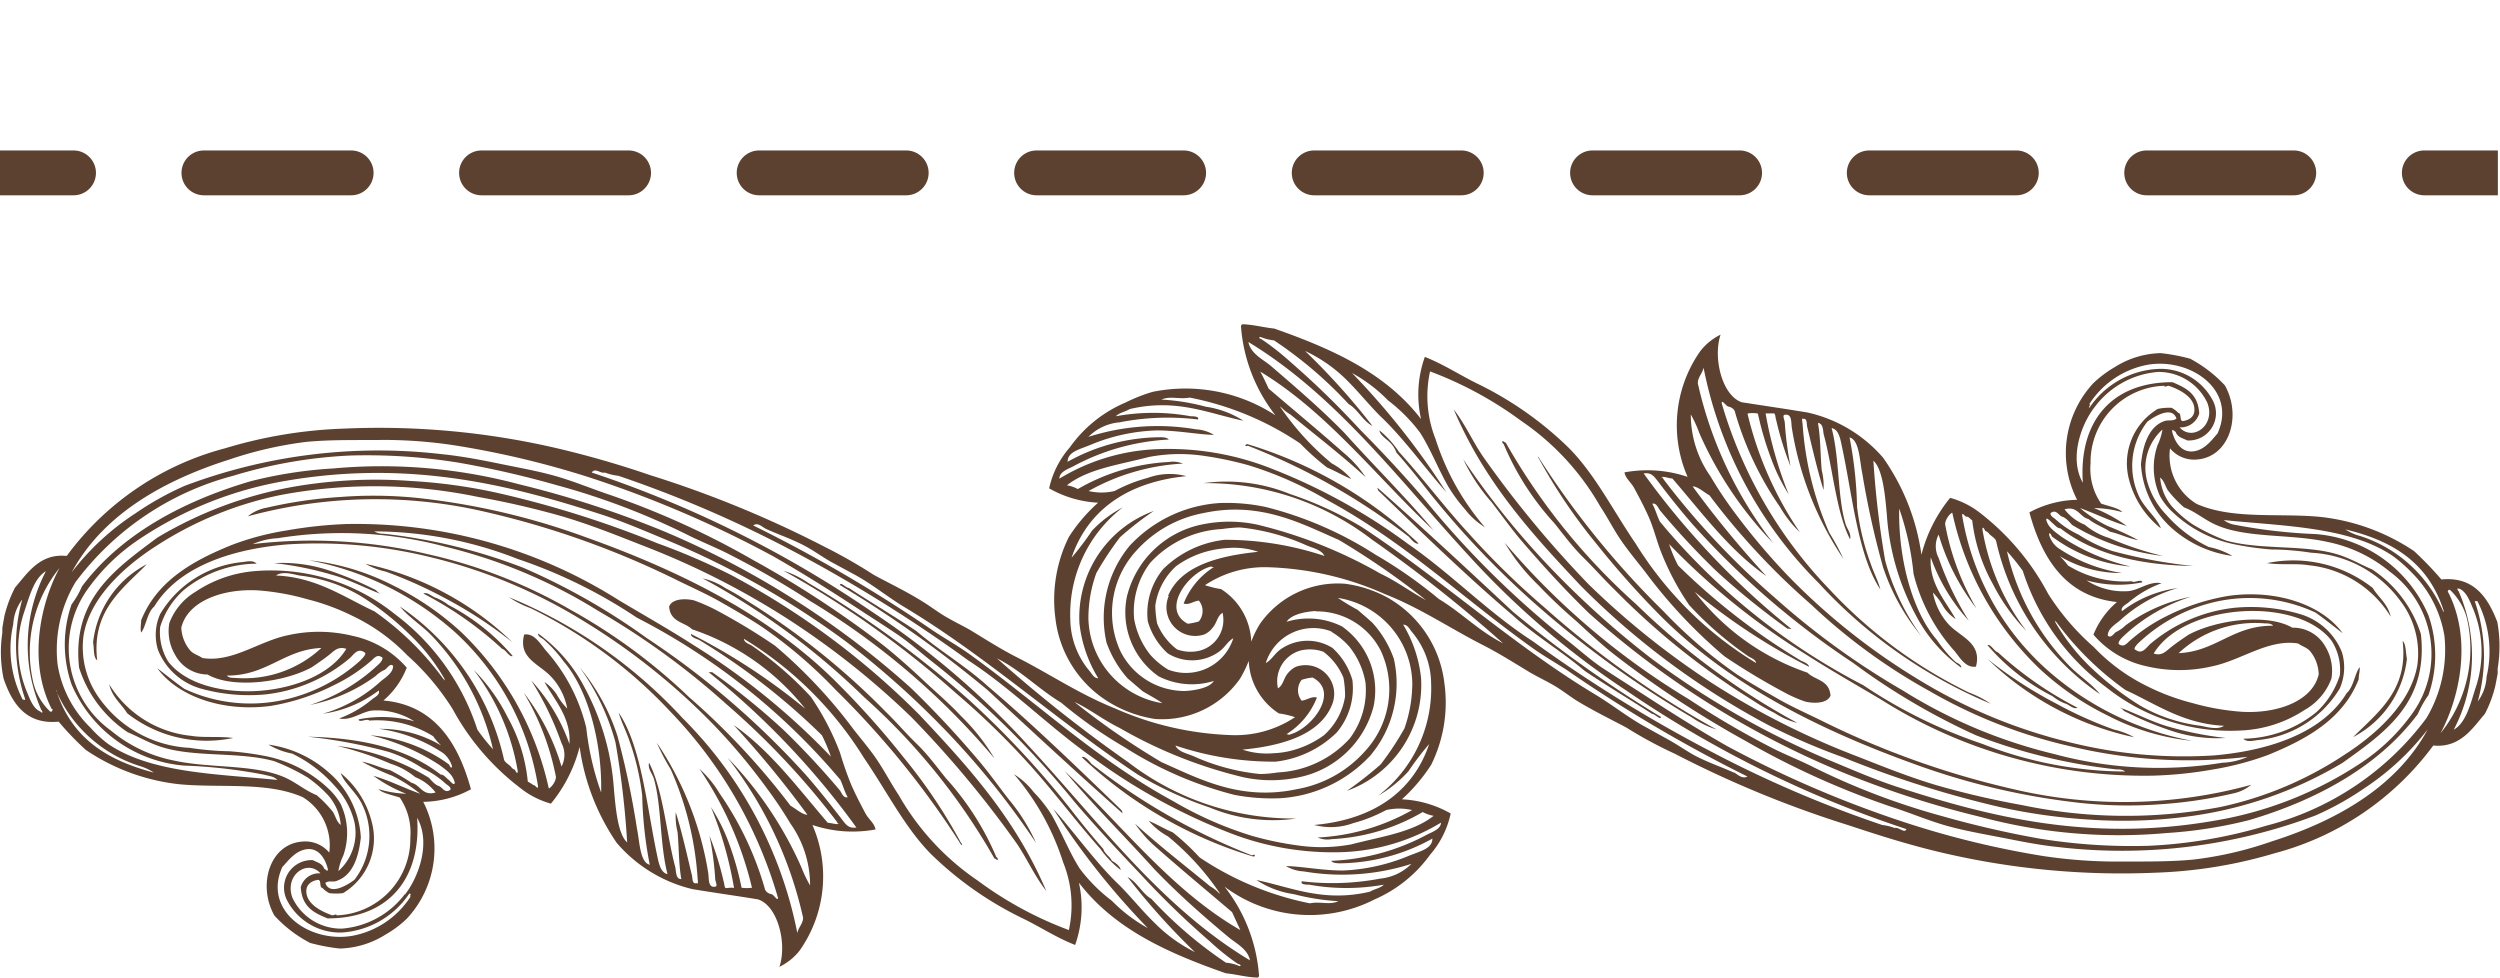 <?xml version="1.0" encoding="UTF-8"?> <svg xmlns="http://www.w3.org/2000/svg" id="Layer_1" data-name="Layer 1" viewBox="0 0 139.4 54.55"><defs><style>.cls-1,.cls-2{fill:#5c4130;}.cls-2{fill-rule:evenodd;}</style></defs><title>Border-Stitch2</title><path class="cls-1" d="M97,10.89h-8.2a1.25,1.25,0,0,1,0-2.5H97a1.25,1.25,0,0,1,0,2.5Z"></path><path class="cls-1" d="M81.48,10.89h-8.2a1.25,1.25,0,0,1,0-2.5h8.2a1.25,1.25,0,0,1,0,2.5Z"></path><path class="cls-1" d="M0,8.39H4.1a1.25,1.25,0,0,1,0,2.5H0Z"></path><path class="cls-1" d="M66,10.89H57.8a1.25,1.25,0,0,1,0-2.5H66a1.25,1.25,0,0,1,0,2.5Z"></path><path class="cls-1" d="M50.53,10.89h-8.2a1.25,1.25,0,0,1,0-2.5h8.2a1.25,1.25,0,0,1,0,2.5Z"></path><path class="cls-1" d="M35.05,10.89h-8.2a1.25,1.25,0,0,1,0-2.5h8.2a1.25,1.25,0,0,1,0,2.5Z"></path><path class="cls-1" d="M19.58,10.89H11.37a1.25,1.25,0,1,1,0-2.5h8.21a1.25,1.25,0,0,1,0,2.5Z"></path><path class="cls-1" d="M127.9,10.89h-8.2a1.25,1.25,0,0,1,0-2.5h8.2a1.25,1.25,0,0,1,0,2.5Z"></path><path class="cls-1" d="M112.43,10.89h-8.2a1.25,1.25,0,0,1,0-2.5h8.2a1.25,1.25,0,0,1,0,2.5Z"></path><path class="cls-1" d="M139.28,10.89h-4.1a1.25,1.25,0,0,1,0-2.5h4.1Z"></path><path class="cls-2" d="M69.43,24.85c.06,0,.07.06.14,0a35.75,35.75,0,0,1,9,5.09c.12.15.37.44.53.36a24,24,0,0,0-9.56-5.54S69.42,24.81,69.43,24.85Z"></path><path class="cls-2" d="M83.84,24.75a15.2,15.2,0,0,0,2.82,4.41c.54.67,1,1.31,1.61,1.91s1.15,1.22,1.75,1.8a41.33,41.33,0,0,0,7.71,6.18,10.3,10.3,0,0,0,1.21.7,4.07,4.07,0,0,0,1.28.56,40.43,40.43,0,0,1-9-6.63,35.59,35.59,0,0,1-7.26-9c-.07,0-.09-.07-.16-.08S83.78,24.75,83.84,24.75Z"></path><path class="cls-2" d="M89,30.3a49.65,49.65,0,0,0,3.66,4.11c3.8,3.78,8.76,6.28,14.13,8.21a39.48,39.48,0,0,0,8.61,2.08,24.73,24.73,0,0,0,5,.15,25.17,25.17,0,0,0,4.13-.61,2.35,2.35,0,0,0,1-.48,26.8,26.8,0,0,1-13.28.24,48.06,48.06,0,0,1-10.63-3.79c-.85-.42-1.67-.78-2.44-1.22s-1.56-.89-2.32-1.38a26.46,26.46,0,0,1-4.1-3.52,48.85,48.85,0,0,1-7-8.64s0-.06,0,0a.22.22,0,0,0,.06.14A30.39,30.39,0,0,0,89,30.3Z"></path><path class="cls-2" d="M76.81,27.2s0-.06,0,0a.25.25,0,0,0,.07.18c2.45,2.36,4.89,4.74,7.47,6.93,1.25,1.14,2.72,2,4,3.09,1.23.83,2.51,1.59,3.76,2.4.16,0,.47.37.51.18a68.38,68.38,0,0,1-8.25-5.86C81.84,31.76,79.35,29.44,76.81,27.2Z"></path><path class="cls-2" d="M133.31,34.39c-.18-.75-.69-1.07-1-1.6a7.16,7.16,0,0,0-5.9-1.39c.81.12,1.64,0,2.34.12A6.07,6.07,0,0,1,133.31,34.39Z"></path><path class="cls-2" d="M114.45,38.82a2.71,2.71,0,0,0,.68.4c.23.05.49.36.71.24a20.17,20.17,0,0,1-4.43-3.08c-.23-.07-.4-.48-.59-.41A11.83,11.83,0,0,0,114.45,38.82Z"></path><path class="cls-2" d="M134.21,36.74c-.07-.36-.05-.84-.24-1,.33,2.74-1.35,3.95-2.76,5.36A5.63,5.63,0,0,0,134.21,36.74Z"></path><path class="cls-2" d="M139.25,34.68c-.55-1.43-1.35-2.54-3.12-2.37a19,19,0,0,0-1.52-1.58,11.63,11.63,0,0,0-5.25-1.91c-2.34-.22-4.87.16-6.87-.72A3.14,3.14,0,0,1,121,25a1.75,1.75,0,0,0,1.53.62c1.79-.16,2.48-2.44,1.53-4.13A7.42,7.42,0,0,0,122.12,20a10.74,10.74,0,0,0-1.64-.31,5,5,0,0,0-2.56.78,6.35,6.35,0,0,0-1.19.89,5.72,5.72,0,0,0-.91,6.51,5.81,5.81,0,0,0-2.66.7c.75,2.79,2.18,4.71,4.88,5a4.67,4.67,0,0,0-1.31,1.82,5.42,5.42,0,0,0,3,1.77,8,8,0,0,0,3.59,0c1.67-.34,3.14-1.54,4.82-1.28.22.16.51.23.68.44a2.11,2.11,0,0,1,.47,1.29c-.35,1.49-2.31,2.19-4.27,2.08a13.6,13.6,0,0,1-2.78-.49,12.53,12.53,0,0,1-2.5-.93,10.46,10.46,0,0,1-3-2.2,13.64,13.64,0,0,1-2.53-2.95,13.93,13.93,0,0,0-3.75-4.48,4.76,4.76,0,0,0-1.72-.88,8.19,8.19,0,0,0-1.6,3.17A12.35,12.35,0,0,0,105,25.52,7.81,7.81,0,0,0,100.78,23c-1.21-.2-2.44-.38-3.66-.57-1.11-.38-1.61-2.5-1.18-3.77a3.23,3.23,0,0,0-1.14.93,7.19,7.19,0,0,0-.7,7,7,7,0,0,0-3.52-.25c.07.36.38.56.55.89.27.5.54,1,.8,1.59s.41,1.19.63,1.8a14.77,14.77,0,0,0,1.63,3.12,19.55,19.55,0,0,0,3.29,2.85c.15.1.41.17.44.38a20.21,20.21,0,0,1-6.71-6.65c-1.26-1.84-2.3-3.93-3.78-5.39a19.39,19.39,0,0,0-5.12-3.57c-.94-.47-1.85-1.06-2.86-1.46a6.19,6.19,0,0,0-.21,3.47c-2-2.6-5-3.93-8.19-5.05-.6-.06-1.14-.22-1.77-.24a.14.14,0,0,0-.08.16,9.15,9.15,0,0,0,1.92,4.92,9.17,9.17,0,0,0-6.85-1.31,9.22,9.22,0,0,0-1.52.6,7.29,7.29,0,0,0-3.1,2.5,5.14,5.14,0,0,0-1.15,2.28,6.12,6.12,0,0,0,2.73.8,9.27,9.27,0,0,0-1.63,1.91,7.9,7.9,0,0,0-.75,4.55,6.33,6.33,0,0,0,3.22,4.8,7,7,0,0,0,2.33.8,5.31,5.31,0,0,0,4.74-2.24,6.41,6.41,0,0,0,.49-1,3.66,3.66,0,0,0,1.68,2.93,4.94,4.94,0,0,1,.9.21,6,6,0,0,1-3.54,1,17.42,17.42,0,0,1-6.5-1.49c-2-.8-3.65-1.93-5.47-2.85-.91-.46-1.74-1-2.62-1.53-.46-.26-.92-.48-1.36-.74s-.84-.57-1.28-.84c-.88-.55-1.82-1-2.71-1.48A28.72,28.72,0,0,0,46,30.5a60.56,60.56,0,0,0-9.73-4A53.93,53.93,0,0,0,31.08,25a43.74,43.74,0,0,0-11.91-1.1A25.68,25.68,0,0,0,12.54,25a16,16,0,0,0-8.82,6c-1.52-.16-2.21,1-2.88,1.76a7.08,7.08,0,0,0-.59,1.57s-.09.49-.12.69c0,0,0,.08,0,.12l0,.15a7.26,7.26,0,0,0,.07,2.55C.7,39.3,1.5,40.41,3.27,40.24a16.25,16.25,0,0,0,1.52,1.58A11.52,11.52,0,0,0,10,43.73c2.34.22,4.88-.16,6.88.72a3.14,3.14,0,0,1,1.48,3.09,1.75,1.75,0,0,0-1.54-.61c-1.79.16-2.47,2.43-1.52,4.12a7.07,7.07,0,0,0,2,1.53,10.52,10.52,0,0,0,1.64.31,5,5,0,0,0,2.56-.78,5.93,5.93,0,0,0,1.18-.88,5.73,5.73,0,0,0,.92-6.52,5.69,5.69,0,0,0,2.66-.7c-.76-2.79-2.18-4.71-4.88-4.95a4.59,4.59,0,0,0,1.3-1.83,5.5,5.5,0,0,0-3-1.77,7.92,7.92,0,0,0-3.58-.05c-1.68.34-3.14,1.55-4.82,1.28-.22-.16-.51-.22-.69-.44A2.09,2.09,0,0,1,10.11,35c.35-1.48,2.31-2.19,4.27-2.08a13.62,13.62,0,0,1,2.78.5,12.44,12.44,0,0,1,2.49.92,10.5,10.5,0,0,1,3.06,2.2,13.88,13.88,0,0,1,2.53,3A13.81,13.81,0,0,0,29,43.93a4.76,4.76,0,0,0,1.72.88,8.15,8.15,0,0,0,1.6-3.16A12.48,12.48,0,0,0,34.39,47a8,8,0,0,0,4.23,2.58c1.21.2,2.44.37,3.65.57,1.12.37,1.62,2.49,1.19,3.76A3.19,3.19,0,0,0,44.59,53a7.17,7.17,0,0,0,.71-7,7,7,0,0,0,3.52.25c-.07-.36-.38-.56-.56-.89-.26-.49-.53-1-.79-1.59a19,19,0,0,1-.63-1.8,14.77,14.77,0,0,0-1.63-3.12A19.55,19.55,0,0,0,41.92,36c-.15-.1-.42-.16-.44-.38a20.28,20.28,0,0,1,6.7,6.65c1.27,1.85,2.31,3.94,3.78,5.4a19.44,19.44,0,0,0,5.13,3.57c.94.46,1.85,1.06,2.86,1.45a6.29,6.29,0,0,0,.21-3.47c2,2.61,5,3.93,8.19,5.05.6.06,1.14.22,1.77.24a.12.12,0,0,0,.08-.15,9.09,9.09,0,0,0-1.92-4.92,7.93,7.93,0,0,0,8.37.71,7.5,7.5,0,0,0,3.1-2.5,5.11,5.11,0,0,0,1.14-2.29,6.07,6.07,0,0,0-2.72-.79,9.59,9.59,0,0,0,1.63-1.92,7.82,7.82,0,0,0,.74-4.55,6.32,6.32,0,0,0-3.21-4.8A6.77,6.77,0,0,0,75,32.55a5.3,5.3,0,0,0-4.74,2.23,5.44,5.44,0,0,0-.49,1,3.63,3.63,0,0,0-1.68-2.93,5.92,5.92,0,0,1-.9-.22,6,6,0,0,1,3.54-1,17.28,17.28,0,0,1,6.5,1.5c2,.79,3.65,1.92,5.46,2.84.92.47,1.75,1,2.63,1.53.45.26.92.48,1.36.74s.84.58,1.27.85c.89.54,1.83,1,2.72,1.47a23.91,23.91,0,0,0,2.72,1.47,59.85,59.85,0,0,0,9.73,4c1.71.57,3.39,1.1,5.19,1.52a43.8,43.8,0,0,0,11.92,1.11,26.19,26.19,0,0,0,6.63-1.09,16.09,16.09,0,0,0,8.82-6c1.52.15,2.21-1,2.88-1.77a6.81,6.81,0,0,0,.58-1.56s.1-.5.13-.69c0,0,0-.08,0-.13l0-.15A7.52,7.52,0,0,0,139.25,34.68ZM73.43,38.9c-.27-.1-.56.14-.85.17a.93.93,0,0,1,0-1.16,2.74,2.74,0,0,1,.61-.13c1.52.79,0,2.8-1.22,3.16-.12.06-.13,0-.24,0A4.23,4.23,0,0,0,73.43,38.9Zm.83.43a1.6,1.6,0,0,0-2-2.15,1.34,1.34,0,0,0-.48.4c-.21.26-.23.63-.52.8a1.78,1.78,0,0,1,1.27-2.11,2.24,2.24,0,0,1,1.26.07,3.44,3.44,0,0,1,1.12,1.45A5.32,5.32,0,0,1,75,38.84,3.65,3.65,0,0,1,73.82,41a5.33,5.33,0,0,1-2,.9A4.94,4.94,0,0,1,71,42a4.31,4.31,0,0,1-1.72-.2C71.58,41.58,73.59,40.94,74.26,39.33ZM1.26,39a6.2,6.2,0,0,1-.52-4.19,2.47,2.47,0,0,1,.5-1.38A9.3,9.3,0,0,0,1.41,39C1.34,39.06,1.32,39,1.26,39Zm1,.68c-.42-.17-.59-.7-.78-1.15a6.36,6.36,0,0,1-.12-4.44c.29-.86.54-1.85,1.2-2.24a8.94,8.94,0,0,0-.26,7.73.26.26,0,0,1,.07.14C2.32,39.74,2.29,39.73,2.27,39.69Zm.63,0H2.8a3.35,3.35,0,0,1-.93-1.57,7.45,7.45,0,0,1,1.45-6.44c-1,1.84-1.82,5.14-.44,7.86C3,39.57,2.91,39.59,2.9,39.66Zm.23-1.19a7.57,7.57,0,0,0,4.63,4.21,3,3,0,0,1,.83.38C6.08,42.42,4,41.24,3.13,38.47ZM22.89,50a4.92,4.92,0,0,1-3.24,2.18c-2.41.42-5-1.42-3.91-3.83.34-.37.75-.93,1.38-1s1,.48,1.16,1.1c0,.23-.12,0-.2,0-.1-.31-.4-.36-.64-.49a1.54,1.54,0,0,0-1.39,2.32A3.33,3.33,0,0,0,19,52a4.9,4.9,0,0,0,3.82-2.17C23,49.84,22.81,49.93,22.89,50Zm-.31-.15a4.88,4.88,0,0,1-3.52,1.93,3,3,0,0,1-2.75-1.71c-.48-1.26.83-2.19,1.56-1.37a1.05,1.05,0,0,0-1.1.77c.07,1.14.78,1.44,1.49,1.74,3.52,0,5.23-2.33,5-5.61C24.05,47,23.33,48.93,22.58,49.88ZM17.92,36.13a6.31,6.31,0,0,1-4.81,1.67c-.15,0-.36,0-.46-.13C14.9,37.68,15.83,36.22,17.92,36.13Zm6.81,1.74a16.43,16.43,0,0,0-3.85-3.78c-1.72-.8-3.22-1.9-5.49-2,.34-.24.85-.1,1.3,0a8.76,8.76,0,0,1,3.4,1.13,15.88,15.88,0,0,1,2.7,2.11,11,11,0,0,1,2,2.53C24.85,38.06,24.8,37.88,24.73,37.87Zm21.42,8c-1.66-1.93-3.18-4-5.24-5.44a56.94,56.94,0,0,1,4.11,5c-.28,0-.65-.34-.94-.5a40.16,40.16,0,0,0-5.66-6.06A31.85,31.85,0,0,0,31.81,34a28.12,28.12,0,0,0-7.92-3.09,28,28,0,0,0-9.8-.57,4,4,0,0,1,1.4-.33,22.41,22.41,0,0,1,9.36.48,28.94,28.94,0,0,1,8.47,3.55,42.63,42.63,0,0,1,7.19,5.23,43.33,43.33,0,0,1,6.17,6.57s0,.1.11.09C46.66,46,46.35,45.88,46.15,45.88Zm.69-2.42c.16.31.25.71.43,1-.25.07-.34-.25-.44-.38a44.82,44.82,0,0,0-3.12-3.35,39.53,39.53,0,0,0-4-3.24c-.05,0-.09,0-.1,0s0,0-.1,0a44.11,44.11,0,0,1,8.24,8.66c-.46.08-.62-.22-.85-.51-.6-.78-1.25-1.6-1.91-2.36a46.59,46.59,0,0,0-8.94-7.7,36.46,36.46,0,0,0-6.87-3.91,31.05,31.05,0,0,0-7.8-1.9.93.93,0,0,1-.51-.13,22,22,0,0,1,8,1.54,27.92,27.92,0,0,1,6.64,3.27A36.83,36.83,0,0,1,46.84,43.46ZM69.11,53.87a2.24,2.24,0,0,0-.75-.19,23.46,23.46,0,0,1-4.16-3.56c-.52-.3-.79-.94-1.33-1.22a38.68,38.68,0,0,0,3.76,4.19,8.47,8.47,0,0,1-2.25-1.63c-.68-.66-1.27-1.4-1.93-2.07C61.1,48.11,60,46.52,58.73,45.1A42.38,42.38,0,0,0,64,51.75a8.69,8.69,0,0,1-2-1.52,9.2,9.2,0,0,1-1.79-1.79c-.58-.91-1-2-1.57-3a7.51,7.51,0,0,0-1-1.27,4.12,4.12,0,0,0-1.1-1,14.08,14.08,0,0,1,2.74,4.91,6.4,6.4,0,0,1,.32,3.78,20.48,20.48,0,0,1-5.07-2.75,14.35,14.35,0,0,1-4.42-4.78c-.42-.63-.76-1.29-1.18-1.92s-.9-1.18-1.35-1.76A28,28,0,0,0,43.21,36a35.72,35.72,0,0,0-3.31-2,10.78,10.78,0,0,0-1.19-.52c-.35-.09-1.2-.16-1.4.34.07.89.85.85,1.28,1.27a13.52,13.52,0,0,1,6.31,4.43,34.44,34.44,0,0,0-6.37-4.17c-.05.14.27.27.43.32A37.25,37.25,0,0,1,45.83,41a9.24,9.24,0,0,1,.5,1.19A39.17,39.17,0,0,0,38.72,36c-1.35-.87-2.8-1.69-4.21-2.53a27.39,27.39,0,0,0-15.2-4.25,24.16,24.16,0,0,0-3.34.36,15.18,15.18,0,0,0-3,.79c-2.36.94-4.25,2.1-5.1,4.22,0,.25-.06.43,0,.68.26-.3.33-1.11.73-1.45,1.21-2,3.87-3.16,7.37-3.46a26.37,26.37,0,0,1,8,.7,29.32,29.32,0,0,1,8.67,3.63,36.75,36.75,0,0,1,7.1,5.67,33.56,33.56,0,0,1,3,3.57,23.7,23.7,0,0,1,1.34,2,5.94,5.94,0,0,1,1.09,3.44,7.08,7.08,0,0,1-.48-1,20.89,20.89,0,0,0-4.12-6.12,22.36,22.36,0,0,1,4.21,8.92c0,.34-.27.54-.32.86a23.28,23.28,0,0,0-6.41-12,27.24,27.24,0,0,0-9.67-6.73,5.42,5.42,0,0,0,1.2.61,26.67,26.67,0,0,1,7.8,5.77,24.92,24.92,0,0,1,6,10.38c0,.23-.24-.18-.36-.2s-.34-.11-.38-.33a18,18,0,0,0-2.51-5.28A6.06,6.06,0,0,0,39,42.87a20,20,0,0,1,2.93,6.63,2.17,2.17,0,0,1-.58,0A17,17,0,0,0,40.64,47a10,10,0,0,0-1-2,20.9,20.9,0,0,1,1.29,4.52c-.12-.05-.33,0-.44,0s-.09-.25-.14-.37a17.36,17.36,0,0,0-.79-2.55A17,17,0,0,1,39.88,49c0,.14.16.43,0,.44-.42.08-.34-.48-.39-.77a18.1,18.1,0,0,0-2.87-7.26,12.56,12.56,0,0,0,.78,1.49,17.8,17.8,0,0,1,1.49,5.95c0,.14.08.52-.05.39-.23.07-.22-.19-.25-.4-.29-1.2-.56-2.43-.91-3.55a3.64,3.64,0,0,0,.1,1.1c.08.85.06,1.77.21,2.63-.33,0-.28-.46-.34-.68-.48-1.79-.68-4.33-1.46-5.81-.08.34.17.57.27.89.44,1.54.32,3.62.76,5.32-.39-.08-.49-.63-.57-1-.58-2.72-.88-6.12-2.15-8,.13.47.35.89.53,1.38a14,14,0,0,1,.78,3.24,22.62,22.62,0,0,0,.42,3.86c-.56-.14-.56-1.31-.71-2a48.11,48.11,0,0,0-1.09-5.18,11.53,11.53,0,0,0-2.11-3.83,12.94,12.94,0,0,1,2,4.19,49.35,49.35,0,0,1,.65,5.57c-.53-.46-.65-2-.74-3a13.89,13.89,0,0,0-1.63-5.63A8.58,8.58,0,0,0,30,35.32c0,.2.22.25.33.35a7.46,7.46,0,0,1,1.09,1.2c1.37,1.57,2.16,4.55,2.1,7.32a15.82,15.82,0,0,1-.83-3.61,10,10,0,0,0-2.28-4.34c-.31-.39-.64-.94-1.18-.86-.35,1.31.81,1.63,1.47,2.32a3.55,3.55,0,0,1,.93,1.81,3.54,3.54,0,0,1-.59-.79,2.48,2.48,0,0,0-.68-.69c.55,1,1.5,2,1.39,3.45a10.32,10.32,0,0,0-2.13-3.54,17.26,17.26,0,0,1,1.69,3.5,1.39,1.39,0,0,1,0,1.3,12.51,12.51,0,0,0-2.11-4.12A14.56,14.56,0,0,1,31,43.32c0,.25-.26.6-.4.64a17.14,17.14,0,0,0-4.9-8.73,16.19,16.19,0,0,0-3.79-2.59,13.43,13.43,0,0,0-4.69-1.4,17,17,0,0,1,8.14,4A14.81,14.81,0,0,1,30,43.84c0,.23-.15-.08-.25-.06a3.45,3.45,0,0,0-.32-.2A9.17,9.17,0,0,0,28.31,40a10.32,10.32,0,0,0-1.9-2.65A12.76,12.76,0,0,1,28.87,43c0,.22-.13,0-.16-.08a.37.37,0,0,1-.21-.16c-.13-.14-.3-.21-.39-.38a14,14,0,0,0-5.81-8.56c.48.58,1.14,1,1.66,1.51a13.43,13.43,0,0,1,3.53,6.45,11.87,11.87,0,0,1-.87-1.09A13.06,13.06,0,0,0,22,34.23a11,11,0,0,0-7.73-2.39A6.94,6.94,0,0,0,10.9,33a3.43,3.43,0,0,0-1.46,1.75,2.6,2.6,0,0,0,.34,1.79,2.06,2.06,0,0,0,1.79,1.07c1.38.8,4.22.46,5.81-.4.31-.21.62-.42.93-.66s.52-.53,1-.37c-1.68,2.79-8,3.22-9.93.71a3.12,3.12,0,0,1-.45-1.93,4.52,4.52,0,0,1,1.32-2.06,6.51,6.51,0,0,1,4.06-1.47c-.2-.21-.54-.12-.78-.09a6,6,0,0,0-4.6,2.9,2.86,2.86,0,0,0-.12,2,3.64,3.64,0,0,0,2.37,2.15,10,10,0,0,0,3.63.33,8.78,8.78,0,0,0,4.67-2c.22-.18.45-.62.83-.35.2.06-.14.37-.23.47A9.34,9.34,0,0,1,15.93,39a8.67,8.67,0,0,1-5.65-.59c-.51-.36-1-.76-1.51-1.15,1.15,1.58,3.67,2.46,6.34,2.1a12.24,12.24,0,0,0,3.52-1.16,9.31,9.31,0,0,0,2.05-1.34c.18-.15.36-.43.65-.18,0,.17-.17.32-.28.42a10,10,0,0,1-3.77,2.21,9.33,9.33,0,0,0,3.66-1.61,1.71,1.71,0,0,1,.53-.36c.14-.1.29-.38.45-.21,0,.4-.43.64-.7.87A8.16,8.16,0,0,1,18,39.8a6.74,6.74,0,0,0,3.12-1.3c.09.24-.22.37-.37.49a6.07,6.07,0,0,1-1.84,1.07c.67.14,1.23-.36,1.83-.44a3.88,3.88,0,0,1,2.36.6A6.77,6.77,0,0,0,20,40.11c0,.22.48-.07.59.07a5.94,5.94,0,0,1,3.56.87,3.82,3.82,0,0,0,.45.52,6.62,6.62,0,0,0-3.46-.93A8.59,8.59,0,0,1,24.72,42a1.5,1.5,0,0,1,.48.71c0,.22-.13,0-.16-.08A8.59,8.59,0,0,0,20.65,41a12.14,12.14,0,0,1,3.86,1.66c.33.25.76.52.85,1-.05.18-.25-.11-.36-.19s-.27-.3-.43-.28c-1.88-1.47-4.44-2.05-7.4-2.11a28.3,28.3,0,0,1,4.52.85,7.91,7.91,0,0,1,1.87.91,4.91,4.91,0,0,1,1.27.84c.11.1.32.19.29.35-.32.24-.44-.13-.65-.2s-.39-.28-.55-.46a12.67,12.67,0,0,0-5.13-1.78,17.82,17.82,0,0,1,3,1,4,4,0,0,1,1.36.74,2.71,2.71,0,0,1,1.14.86c-.74.21-.84-.42-1.34-.54a12,12,0,0,0-1.21-.71c-.54-.12-1-.37-1.56-.47a14.18,14.18,0,0,0,1.7.79,8.42,8.42,0,0,1,1.55,1c-.9-.32-1.71-.74-2.61-1a8.09,8.09,0,0,0,1.83,1A5.9,5.9,0,0,1,21.11,44c.17.22.79.34,1.18.47a3.47,3.47,0,0,1,.59,2.24,4.26,4.26,0,0,1-4.11,4.33c0-.1-.17,0-.24,0-.52-.18-1.46-.6-1.45-1.36,0-.3.21-.55.65-.62.21,0,.06.44.25.45a1.33,1.33,0,0,0,.38.29,3,3,0,0,0,.77,0,3.55,3.55,0,0,0,1.59-4A5.13,5.13,0,0,0,19,43.11c.18.53.79,1,1.14,1.64a4,4,0,0,1-.38,4.31c-.36.27-1.37.91-1.62.17.22-.16.45,0,.7-.14.88-.33,1.18-1.43,1.28-2.4a5.17,5.17,0,0,0-1.8-3.63,6.38,6.38,0,0,0-3.35-1.54,4,4,0,0,0,1.32.5,7.53,7.53,0,0,1,2.38,1.81,4.47,4.47,0,0,1,1.09,2,2.86,2.86,0,0,1-.89,2.74,3,3,0,0,1,.27-.86,3.8,3.8,0,0,0-.15-2.89,3.72,3.72,0,0,0-.7-.87,7.14,7.14,0,0,0-3.38-1.77,16.78,16.78,0,0,0-2.13-.29,16.33,16.33,0,0,1-2.2-.19,6.58,6.58,0,0,1-5-2.71,4.85,4.85,0,0,1-.92-3.56c.35-2.13,2.32-3.88,4.07-5a20.11,20.11,0,0,1,6.93-2.83,28.29,28.29,0,0,1,11,.11,47.19,47.19,0,0,1,4.75,1.1c1.47.44,2.89,1,4.38,1.59a44.55,44.55,0,0,1,8.1,4.09A45.14,45.14,0,0,1,50.83,40a58.79,58.79,0,0,1,5.84,7c.59.86,1,1.82,1.67,2.68-1.74-4.09-4.42-7-7.09-9.84a43.86,43.86,0,0,0-10.49-7.78,37.37,37.37,0,0,0-4.11-1.77,57.12,57.12,0,0,0-8.8-2.78,29.86,29.86,0,0,0-4.94-.69,26.62,26.62,0,0,0-5.49.16,22.42,22.42,0,0,0-8.65,3C6.4,31.75,4,33.41,4.41,37.23a6.8,6.8,0,0,0,2.71,3.6c.58.24,1.12.56,1.76.78,1.86.65,4.41.28,6.4.83a12,12,0,0,1,1.87.91,7.18,7.18,0,0,1,1.15,1A2.84,2.84,0,0,1,19,46c-.24-.19-.29-.49-.43-.72a6.78,6.78,0,0,0-.91-.94c-.62-.25-1.09-.66-1.67-.94-1.72-.82-4.24-.53-6.33-1a7.85,7.85,0,0,1-3.47-1.66A5.66,5.66,0,0,1,5,32.7a11,11,0,0,1,2.79-2.65A21,21,0,0,1,16,26.8c6.94-1.18,12.56.28,17.54,1.89,1.26.41,2.45.93,3.68,1.44a47.47,47.47,0,0,1,10,5.68,48.92,48.92,0,0,1,5.67,5.09A45.73,45.73,0,0,1,57.77,47a10.45,10.45,0,0,0-1.54-2.45c-.58-.75-1.11-1.5-1.7-2.19a54.72,54.72,0,0,0-3.74-4,49.25,49.25,0,0,0-13.71-8.71A56,56,0,0,0,28.93,27a29.67,29.67,0,0,0-10.34-.88,24.37,24.37,0,0,0-4.6.71C10,28,6.65,29.92,4.57,32.7a4.86,4.86,0,0,1-.58,1,6.79,6.79,0,0,0,0,4.46,7.5,7.5,0,0,0,6.28,4.53,28.44,28.44,0,0,1,4.47.51c.24.07.54.08.72.29-3.19-.33-7-.35-9.42-2a6.65,6.65,0,0,1-1-.92,6.28,6.28,0,0,1-1.83-3.53,7.35,7.35,0,0,1,1-4.58A16.06,16.06,0,0,1,13,26.53a26.45,26.45,0,0,1,6.53-1.13,32,32,0,0,1,6.05.4,53.32,53.32,0,0,1,5.45,1.25,39.74,39.74,0,0,1,7.4,2.82c.77.38,1.59.7,2.33,1.09a48.36,48.36,0,0,1,4.41,2.55,41.39,41.39,0,0,1,10.28,8.78,11.45,11.45,0,0,0-1.86-2.36c-.66-.71-1.41-1.34-2.11-2s-1.44-1.32-2.2-1.93A56.77,56.77,0,0,0,42,31.23a46.17,46.17,0,0,0-8.15-3.69c-.94-.32-1.9-.72-2.89-1s-2.07-.47-3.14-.69-2.13-.42-3.22-.53A30.58,30.58,0,0,0,10.3,27.09a16.6,16.6,0,0,0-2.74,1.53A14.21,14.21,0,0,0,4,31.91c1.62-3,4.75-5,8.74-6.27a21.57,21.57,0,0,1,4.33-1c1.48-.14,3-.09,4.39-.11a26.38,26.38,0,0,1,4.06.33,50.72,50.72,0,0,1,7.25,1.73A61.8,61.8,0,0,1,43.08,31c1.6.91,3.12,1.87,4.64,2.86.76.5,1.55,1,2.28,1.49s1.4,1.1,2.11,1.65a50.3,50.3,0,0,1,7.77,7.67c1.17,1.38,2.43,2.72,3.69,4.05a48,48,0,0,0,3.9,3.78A13.41,13.41,0,0,0,69,53.73S69.32,53.83,69.11,53.87Zm10.44-7.32A12.37,12.37,0,0,1,74.23,48c.08.13.31.13.45.14a10.87,10.87,0,0,0,5.19-1.38c0,.58-.7.7-1.41,1a10.71,10.71,0,0,1-3.58.78c-1.15,0-2.29-.23-3.18-.25a2.13,2.13,0,0,0,1,.3,12.69,12.69,0,0,0,6-.42,2.85,2.85,0,0,1-1.73.82,14.3,14.3,0,0,1-4.38.15c-.1.18.23.19.41.19a11.77,11.77,0,0,0,4.16,0c-.17.19-.53.24-.77.39-2.6.61-4.36-.24-6.33-.65a5.1,5.1,0,0,0,2.09.79,12.58,12.58,0,0,0,2.48.39c-.5.23-1,0-1.59.12a17,17,0,0,1-6.15-2.56,13.23,13.23,0,0,0-1.5-1.4c-.46-.19-.88-.45-1.34-.64a3.94,3.94,0,0,0,1.08.87,14.87,14.87,0,0,1,2.84,3.1c.07.1.07.1,0,.06a1.92,1.92,0,0,0-.48-.37c-1.41-1.16-2.85-2.27-4.2-3.5a6.82,6.82,0,0,0,1.25,1.38c1.34,1.18,2.76,2.36,4.16,3.55.15.33.3.65.46,1,0,0,0,0,0,0C65.29,49.63,62.56,46,59.37,43c1.6,1.91,3.34,3.63,5,5.47C65.68,49.83,67,51,68.45,52.21c.43.38,1.11.67,1.25,1.34-5-3-8.43-7.74-12.38-12a46.57,46.57,0,0,0-8.7-7.44A62.62,62.62,0,0,0,33,26.35c.17-.29.49.07.73,0a2.94,2.94,0,0,0,.75.18,66.21,66.21,0,0,1,9.61,4.13A80.74,80.74,0,0,1,54,36.83c2.39,1.55,4.49,3.69,6.87,5.37a33.12,33.12,0,0,0,7.69,4.24A15.85,15.85,0,0,0,75,47.51a11.46,11.46,0,0,0,5.35-1.64C80.34,46.24,79.85,46.39,79.55,46.55Zm-.8-8.46a7.63,7.63,0,0,1-.44,2.53,17.1,17.1,0,0,1-1.32,2A21.08,21.08,0,0,1,75.1,44.1a6.28,6.28,0,0,0,4.14-6.27,7.19,7.19,0,0,0-1-3c.26,0,.36.26.49.41a4.5,4.5,0,0,1,1.07,2.86,7.53,7.53,0,0,1-2.94,6.26A6.89,6.89,0,0,0,78.54,43a15.6,15.6,0,0,1,1.15-1.51C78.85,44,76.75,45.69,73.28,46a3.62,3.62,0,0,0,2.17-.1,8.49,8.49,0,0,0,1.84-.73,3.21,3.21,0,0,1,1.45,0,11.9,11.9,0,0,1-5.27,1.53,1.34,1.34,0,0,0,.79.09,11.1,11.1,0,0,0,5.07-1.51,2,2,0,0,0,.61.21c-1.17.92-2.85,1.14-4.58,1.59a9.13,9.13,0,0,1-3,.06,18,18,0,0,1-2.54-.53,20.42,20.42,0,0,1-4.37-1.92c-4.31-2.34-7.51-5.42-11.37-8.2-.64-.46-1.33-.85-2-1.29A81,81,0,0,0,42,29.3c.26-.2.51.1.71.19.72.33,1.54.6,2.26,1,.47.26.91.58,1.37.84l1.42.77c.93.52,1.78,1.22,2.7,1.77,4.56,2.74,8.6,6.42,13,9.33a20.83,20.83,0,0,0,4,1.83,9.18,9.18,0,0,0,4.83.61,15.12,15.12,0,0,1-9.38-3.14,79.85,79.85,0,0,1-7.32-5.79c1.32.66,2.33,1.72,3.58,2.47a25.12,25.12,0,0,0,3.53,2.48,21.1,21.1,0,0,0,6.12,2.66,11.05,11.05,0,0,0,2.54.19,7.48,7.48,0,0,0,5.05-2.38,6.24,6.24,0,0,0,1.31-5.4,5.93,5.93,0,0,0-1.19-2c-.27-.25-.55-.48-.82-.72a12.58,12.58,0,0,1-1.11-.67A4.9,4.9,0,0,1,78.75,38.09Zm-5.39-4A4,4,0,0,1,77,36.3a5.09,5.09,0,0,1-.89,5.59A6.61,6.61,0,0,1,72.33,44c-3.15.68-5.45-.57-7.56-1.5a42,42,0,0,1-4.86-3.36c.84.39,1.6,1,2.52,1.45a25.71,25.71,0,0,0,6.9,2.75,7.37,7.37,0,0,0,3.1,0,5.42,5.42,0,0,0,4.16-3.95,4.36,4.36,0,0,0-1.76-4.46,4.18,4.18,0,0,0-3.09-.26C72,34.27,72.74,34.11,73.36,34.07Zm.88,1.14a4.13,4.13,0,0,1,1,.83,4.41,4.41,0,0,1,.9,2,4.47,4.47,0,0,1-.88,3.12,5.79,5.79,0,0,1-4,1.89,7.14,7.14,0,0,1-1,.09,11.88,11.88,0,0,1-3.72-1c-.39-.16-.85-.25-1-.59a17.15,17.15,0,0,0,5.59.9,5.81,5.81,0,0,0,3.41-1.63,3.83,3.83,0,0,0,.87-2.92,3.87,3.87,0,0,0-1.11-1.79,2.61,2.61,0,0,0-2.94.11c-.3.23-.47.57-.78.73A2.78,2.78,0,0,1,74.24,35.21Zm62-1.12a7.56,7.56,0,0,0-4.63-4.22,2.7,2.7,0,0,1-.83-.37C133.32,30.13,135.4,31.31,136.27,34.09ZM116.51,22.52a4.93,4.93,0,0,1,3.24-2.18c2.4-.41,5,1.42,3.9,3.83-.33.38-.74.94-1.37,1s-1-.48-1.16-1.1c0-.22.11,0,.19,0,.1.32.41.36.65.49a1.52,1.52,0,0,0,1.38-2.31,3.27,3.27,0,0,0-3-1.68,4.91,4.91,0,0,0-3.83,2.16C116.41,22.72,116.59,22.62,116.51,22.52Zm.31.15a4.89,4.89,0,0,1,3.51-1.93,3,3,0,0,1,2.75,1.72c.49,1.25-.82,2.18-1.55,1.37a1.08,1.08,0,0,0,1.1-.78c-.07-1.13-.78-1.43-1.49-1.74-3.53,0-5.23,2.33-5,5.61C115.35,25.54,116.06,23.62,116.82,22.67Zm4.66,13.75a6.26,6.26,0,0,1,4.81-1.66c.15,0,.36,0,.46.13C124.5,34.87,123.57,36.33,121.48,36.42Zm-6.82-1.74a17.07,17.07,0,0,0,3.85,3.79c1.73.8,3.23,1.89,5.5,2-.34.23-.86.09-1.3,0a8.94,8.94,0,0,1-3.4-1.14,16.83,16.83,0,0,1-2.71-2.1,11.51,11.51,0,0,1-2-2.54C114.55,34.49,114.6,34.68,114.66,34.68Zm-21.41-8c1.66,1.92,3.18,4,5.24,5.44a56.78,56.78,0,0,1-4.11-5c.28,0,.65.34.94.5A39.73,39.73,0,0,0,101,33.72a32.38,32.38,0,0,0,6.6,4.82,28.24,28.24,0,0,0,7.92,3.09,28.06,28.06,0,0,0,9.81.57,3.78,3.78,0,0,1-1.41.33,22.26,22.26,0,0,1-9.36-.48,28.46,28.46,0,0,1-8.46-3.55,43.12,43.12,0,0,1-7.2-5.23,43.3,43.3,0,0,1-6.16-6.57s0-.09-.11-.08C92.73,26.53,93.05,26.68,93.25,26.68Zm-.69,2.41c-.16-.31-.26-.71-.43-1,.24-.07.34.26.44.38a42.94,42.94,0,0,0,3.12,3.36,42.5,42.5,0,0,0,4,3.24.07.07,0,0,1,.1,0s0,0,.1,0a44.45,44.45,0,0,1-8.24-8.67c.46-.08.62.22.85.51.59.78,1.25,1.61,1.91,2.36a46.53,46.53,0,0,0,8.93,7.7A37.39,37.39,0,0,0,110.18,41a31.13,31.13,0,0,0,7.81,1.9c.15,0,.38,0,.5.12a22,22,0,0,1-7.95-1.54,27.73,27.73,0,0,1-6.64-3.27A36.6,36.6,0,0,1,92.56,29.09ZM66,33.65c.28.11.57-.14.85-.16a.92.92,0,0,1,0,1.16,3.37,3.37,0,0,1-.62.13c-1.51-.79,0-2.81,1.22-3.17.13-.06.13.05.25,0A4.23,4.23,0,0,0,66,33.65Zm-.83-.42a1.6,1.6,0,0,0,2,2.14,1.23,1.23,0,0,0,.47-.4c.22-.26.24-.63.53-.8a1.77,1.77,0,0,1-1.27,2.11,2.19,2.19,0,0,1-1.27-.07,3.42,3.42,0,0,1-1.11-1.45,6.22,6.22,0,0,1-.1-1,3.66,3.66,0,0,1,1.16-2.19,5.24,5.24,0,0,1,2-.89,6.14,6.14,0,0,1,.86-.12,4.14,4.14,0,0,1,1.72.21C67.82,31,65.8,31.61,65.13,33.23Zm3.11-3.13a5.8,5.8,0,0,0-3.41,1.62A3.86,3.86,0,0,0,64,34.64a3.87,3.87,0,0,0,1.11,1.79A2.58,2.58,0,0,0,68,36.32c.3-.22.47-.57.77-.73a2.77,2.77,0,0,1-3.63,1.75,4.36,4.36,0,0,1-1-.83,4.42,4.42,0,0,1-.9-2,4.49,4.49,0,0,1,.89-3.12,5.83,5.83,0,0,1,4-1.89,8.84,8.84,0,0,1,1-.09,11.88,11.88,0,0,1,3.72,1c.38.16.84.25,1,.59A17.49,17.49,0,0,0,68.24,30.1ZM77,32a26.12,26.12,0,0,0-6.91-2.75,7.49,7.49,0,0,0-3.09,0,5.42,5.42,0,0,0-4.16,4,4.36,4.36,0,0,0,1.76,4.46,4.1,4.1,0,0,0,3.08.26c-.21.37-1,.53-1.61.56a4,4,0,0,1-3.6-2.23,5.11,5.11,0,0,1,.89-5.59,6.67,6.67,0,0,1,3.74-2.1c3.15-.68,5.45.58,7.56,1.5a44.17,44.17,0,0,1,4.86,3.36C78.65,33,77.89,32.42,77,32Zm19.7,11.09c-.72-.33-1.54-.6-2.27-1-.46-.26-.9-.57-1.37-.83l-1.41-.78c-.93-.52-1.79-1.21-2.71-1.76-4.55-2.74-8.59-6.43-13-9.33a20.27,20.27,0,0,0-4-1.84,9.4,9.4,0,0,0-4.83-.61,15.18,15.18,0,0,1,9.38,3.14,79.85,79.85,0,0,1,7.32,5.79c-1.32-.66-2.33-1.72-3.58-2.47a25.39,25.39,0,0,0-3.53-2.47,20.57,20.57,0,0,0-6.12-2.66A10.52,10.52,0,0,0,68,28.05,7.5,7.5,0,0,0,63,30.42a6.28,6.28,0,0,0-1.3,5.41,6.08,6.08,0,0,0,1.18,2l.83.71c.37.23.76.42,1.1.67a4.9,4.9,0,0,1-4.12-4.72,7.38,7.38,0,0,1,.44-2.53,17.84,17.84,0,0,1,1.32-2,17.31,17.31,0,0,1,1.89-1.47,6.31,6.31,0,0,0-4.15,6.27,7.38,7.38,0,0,0,1.05,3.06c-.26,0-.36-.27-.5-.42a4.55,4.55,0,0,1-1.06-2.86,7.51,7.51,0,0,1,2.93-6.25,6.57,6.57,0,0,0-1.71,1.29,17.17,17.17,0,0,1-1.15,1.52c.84-2.5,2.93-4.2,6.4-4.55a3.58,3.58,0,0,0-2.16.1,8.28,8.28,0,0,0-1.84.73,3.21,3.21,0,0,1-1.45,0,12,12,0,0,1,5.26-1.53,1.47,1.47,0,0,0-.78-.09,11.26,11.26,0,0,0-5.08,1.51,1.91,1.91,0,0,0-.61-.21c1.18-.92,2.85-1.13,4.58-1.58a9.2,9.2,0,0,1,3-.07,19.58,19.58,0,0,1,2.54.53,20.43,20.43,0,0,1,4.37,1.93c4.31,2.33,7.5,5.41,11.37,8.19.63.46,1.33.86,2,1.29a80.93,80.93,0,0,0,10.09,5.95C97.12,43.46,96.86,43.15,96.67,43.06Zm9,3.1a3,3,0,0,0-.75-.19,65.13,65.13,0,0,1-9.61-4.13,79.53,79.53,0,0,1-9.88-6.12C83,34.17,80.93,32,78.54,30.35a32.92,32.92,0,0,0-7.69-4.24,15.6,15.6,0,0,0-6.43-1.06,11.31,11.31,0,0,0-5.35,1.64c0-.38.47-.53.78-.69a12.52,12.52,0,0,1,5.32-1.49c-.09-.12-.31-.13-.46-.13a10.69,10.69,0,0,0-5.18,1.37c0-.58.7-.69,1.41-1A10.36,10.36,0,0,1,64.51,24c1.16,0,2.3.23,3.18.25a2.12,2.12,0,0,0-1-.31,12.65,12.65,0,0,0-6,.42,2.79,2.79,0,0,1,1.73-.81,14,14,0,0,1,4.38-.16c.09-.17-.24-.18-.41-.18a11.59,11.59,0,0,0-4.17,0c.18-.2.54-.25.77-.4,2.61-.61,4.37.24,6.34.65a5.24,5.24,0,0,0-2.09-.78,12,12,0,0,0-2.48-.4c.5-.22,1,0,1.58-.11a16.67,16.67,0,0,1,6.16,2.56A13.94,13.94,0,0,0,74,26.07c.47.2.89.45,1.35.64a3.84,3.84,0,0,0-1.09-.87,15.15,15.15,0,0,1-2.84-3.1c-.06-.09-.06-.09.05,0a2.19,2.19,0,0,0,.48.37c1.41,1.16,2.85,2.26,4.2,3.5a6.33,6.33,0,0,0-1.25-1.38c-1.34-1.19-2.77-2.37-4.16-3.56-.15-.32-.3-.65-.47-.95,0-.06,0,0,0,0,3.75,2.27,6.48,5.87,9.67,8.86-1.6-1.91-3.35-3.63-5-5.47-1.31-1.33-2.66-2.49-4.08-3.71-.44-.37-1.11-.66-1.25-1.33,4.94,3,8.43,7.73,12.37,12a46.58,46.58,0,0,0,8.71,7.44,62.11,62.11,0,0,0,15.61,7.72C106.22,46.49,105.9,46.13,105.66,46.16ZM85.77,32.62a28.24,28.24,0,0,0,2.11,2c.73.67,1.43,1.33,2.2,1.93a56.77,56.77,0,0,0,7.28,4.78A45.77,45.77,0,0,0,105.5,45c1,.32,1.91.71,2.89,1s2.07.48,3.15.69,2.13.43,3.21.54a30.57,30.57,0,0,0,14.34-1.75,16.3,16.3,0,0,0,2.75-1.53,14.54,14.54,0,0,0,3.53-3.28c-1.62,3-4.75,5-8.74,6.26a20.28,20.28,0,0,1-4.33,1c-1.48.14-3,.1-4.39.11a27.72,27.72,0,0,1-4.06-.32,50.7,50.7,0,0,1-7.25-1.74,61,61,0,0,1-10.28-4.37c-1.6-.91-3.12-1.87-4.64-2.86-.77-.5-1.56-1-2.29-1.48s-1.4-1.11-2.11-1.65a51.15,51.15,0,0,1-7.76-7.67c-1.18-1.39-2.43-2.73-3.69-4a48.09,48.09,0,0,0-3.9-3.79,14.44,14.44,0,0,0-1.58-1.24s-.27-.1-.06-.13a2.75,2.75,0,0,0,.75.19,23,23,0,0,1,4.16,3.55c.52.3.79.95,1.33,1.22a38.68,38.68,0,0,0-3.76-4.18A8.2,8.2,0,0,1,75,21.1c.67.65,1.27,1.4,1.92,2.06,1.36,1.28,2.48,2.88,3.73,4.29a42.31,42.31,0,0,0-5.26-6.65,8.54,8.54,0,0,1,2,1.52,9.25,9.25,0,0,1,1.79,1.8c.58.9,1,2,1.57,3a8.61,8.61,0,0,0,.94,1.28,4.12,4.12,0,0,0,1.11,1,14,14,0,0,1-2.75-4.91,6.47,6.47,0,0,1-.31-3.78,20.81,20.81,0,0,1,5.07,2.75,14.35,14.35,0,0,1,4.42,4.78c.42.63.75,1.3,1.18,1.92s.9,1.18,1.35,1.76a28,28,0,0,0,4.4,4.68,37.29,37.29,0,0,0,3.32,2,7.47,7.47,0,0,0,1.18.52c.36.09,1.2.16,1.41-.33-.07-.89-.86-.85-1.28-1.28A13.35,13.35,0,0,1,94.5,33a34.49,34.49,0,0,0,6.37,4.18c0-.15-.28-.27-.43-.33a36.92,36.92,0,0,1-6.87-5.32,8,8,0,0,1-.5-1.19,39.21,39.21,0,0,0,7.61,6.14c1.35.87,2.8,1.69,4.21,2.53a27.45,27.45,0,0,0,15.2,4.24,22.68,22.68,0,0,0,3.34-.35,16.71,16.71,0,0,0,3-.79c2.36-.95,4.25-2.1,5.09-4.23,0-.25.07-.43.06-.68-.26.3-.34,1.11-.73,1.45-1.21,2-3.87,3.16-7.37,3.47a26.29,26.29,0,0,1-8-.71,29.46,29.46,0,0,1-8.67-3.62,36.49,36.49,0,0,1-7.11-5.68,37.13,37.13,0,0,1-3-3.56,22.39,22.39,0,0,1-1.33-2,5.94,5.94,0,0,1-1.09-3.44,7.08,7.08,0,0,1,.48,1.05,20.88,20.88,0,0,0,4.12,6.13,22.43,22.43,0,0,1-4.21-8.92c0-.35.26-.54.32-.87a23.31,23.31,0,0,0,6.41,12A27.28,27.28,0,0,0,111,39.24a5.46,5.46,0,0,0-1.2-.62,26.37,26.37,0,0,1-7.8-5.77,25.06,25.06,0,0,1-6-10.37c0-.23.25.17.37.19s.34.11.38.33a18,18,0,0,0,2.51,5.28,6.3,6.3,0,0,0,1.1,1.4,19.92,19.92,0,0,1-2.92-6.62,1.57,1.57,0,0,1,.58,0,17.28,17.28,0,0,0,.72,2.46,10.27,10.27,0,0,0,1,2.05,22.28,22.28,0,0,1-1.29-4.52c.13,0,.34,0,.45,0s.09.26.14.37A17.89,17.89,0,0,0,99.84,26a19.09,19.09,0,0,1-.32-2.43c0-.13-.16-.43,0-.44.43-.08.34.48.4.77a18.1,18.1,0,0,0,2.87,7.26A13.52,13.52,0,0,0,102,29.7a18,18,0,0,1-1.48-5.95c0-.13-.08-.51,0-.39.23-.06.22.19.24.4.29,1.21.57,2.43.92,3.56a3.6,3.6,0,0,0-.1-1.1c-.08-.85-.06-1.78-.21-2.64.32.05.27.47.33.68.49,1.79.69,4.33,1.46,5.81.08-.34-.17-.56-.26-.88-.45-1.55-.32-3.63-.77-5.32.4.07.49.62.57,1,.59,2.72.89,6.11,2.15,8-.12-.47-.35-.89-.52-1.38a13.9,13.9,0,0,1-.78-3.23,22.62,22.62,0,0,0-.42-3.87c.56.15.56,1.31.71,2A48.68,48.68,0,0,0,105,31.63a11.78,11.78,0,0,0,2.12,3.82,13,13,0,0,1-2-4.18,52.23,52.23,0,0,1-.66-5.58c.53.46.66,2,.75,3a13.79,13.79,0,0,0,1.63,5.64,8.35,8.35,0,0,0,2.52,2.9c0-.2-.22-.24-.34-.34A7.05,7.05,0,0,1,108,35.68c-1.37-1.57-2.16-4.54-2.1-7.32A15.79,15.79,0,0,1,106.7,32,10.12,10.12,0,0,0,109,36.32c.3.38.63.94,1.18.85.34-1.3-.81-1.63-1.48-2.31a3.58,3.58,0,0,1-.92-1.82,3.68,3.68,0,0,1,.59.8,2.32,2.32,0,0,0,.68.68c-.56-1-1.5-2-1.39-3.44a10.35,10.35,0,0,0,2.12,3.53,16.75,16.75,0,0,1-1.68-3.5,1.39,1.39,0,0,1,0-1.3,12.41,12.41,0,0,0,2.11,4.12,14.39,14.39,0,0,1-1.75-4.7c0-.25.26-.6.4-.64a17,17,0,0,0,4.9,8.73,15.69,15.69,0,0,0,3.79,2.59,13,13,0,0,0,4.69,1.4,16.93,16.93,0,0,1-8.14-4,14.76,14.76,0,0,1-4.69-8.57c0-.23.15.09.25.07s.2.14.31.2a9.57,9.57,0,0,0,1.16,3.57A10.71,10.71,0,0,0,113,35.19a12.76,12.76,0,0,1-2.46-5.67c0-.22.13,0,.15.08a.45.45,0,0,1,.22.16c.12.14.3.21.39.39a14,14,0,0,0,5.8,8.56c-.47-.58-1.13-1-1.65-1.52a13.34,13.34,0,0,1-3.54-6.45,11.64,11.64,0,0,1,.88,1.09,13,13,0,0,0,4.65,6.49,11.08,11.08,0,0,0,7.73,2.4,7,7,0,0,0,3.33-1.13A3.33,3.33,0,0,0,130,37.84a2.61,2.61,0,0,0-.34-1.79A2.06,2.06,0,0,0,127.82,35c-1.37-.8-4.21-.46-5.8.4-.31.21-.62.42-.93.66s-.53.54-1,.38c1.68-2.8,8-3.23,9.92-.71a3,3,0,0,1,.46,1.92,4.69,4.69,0,0,1-1.32,2.07,6.59,6.59,0,0,1-4.06,1.47c.2.21.54.11.78.08a6,6,0,0,0,4.6-2.89,2.93,2.93,0,0,0,.12-2,3.61,3.61,0,0,0-2.38-2.15,9.68,9.68,0,0,0-3.62-.34,8.74,8.74,0,0,0-4.67,2c-.22.18-.46.63-.83.35-.21-.05.13-.37.23-.46a9.2,9.2,0,0,1,4.16-2.21,8.7,8.7,0,0,1,5.64.59c.52.37,1,.76,1.51,1.15-1.14-1.58-3.66-2.45-6.33-2.09a11.94,11.94,0,0,0-3.52,1.15,9.31,9.31,0,0,0-2,1.34c-.18.15-.36.43-.65.19,0-.17.17-.32.28-.43a9.77,9.77,0,0,1,3.77-2.2,9.32,9.32,0,0,0-3.66,1.6,1.86,1.86,0,0,1-.53.37c-.14.1-.29.37-.46.2,0-.4.44-.63.71-.87a8.05,8.05,0,0,1,3.19-1.78,6.59,6.59,0,0,0-3.11,1.29c-.09-.24.22-.36.37-.49a6,6,0,0,1,1.84-1.07c-.67-.13-1.23.37-1.83.44a3.81,3.81,0,0,1-2.36-.6,6.63,6.63,0,0,0,3.12.11c-.05-.22-.48.07-.59-.06a6,6,0,0,1-3.56-.88,3.8,3.8,0,0,0-.46-.52,6.56,6.56,0,0,0,3.47.94,8.68,8.68,0,0,1-3.58-1.41,1.39,1.39,0,0,1-.48-.71c0-.22.13,0,.15.08a8.54,8.54,0,0,0,4.39,1.68,11.86,11.86,0,0,1-3.85-1.66c-.33-.25-.76-.52-.85-.95,0-.18.25.11.36.2s.27.29.43.28c1.88,1.46,4.43,2.05,7.4,2.1a28.31,28.31,0,0,1-4.52-.84,8.54,8.54,0,0,1-1.87-.91,5.18,5.18,0,0,1-1.28-.85c-.11-.1-.31-.19-.28-.35.32-.24.44.13.65.2s.39.28.55.46A12.56,12.56,0,0,0,120.61,31a17.1,17.1,0,0,1-3-1,3.9,3.9,0,0,1-1.36-.74,2.66,2.66,0,0,1-1.13-.86c.74-.21.84.43,1.33.54.36.3.83.45,1.21.71.55.12,1,.37,1.57.47a15.24,15.24,0,0,0-1.71-.79,7.73,7.73,0,0,1-1.54-1c.89.32,1.71.74,2.61,1a8.09,8.09,0,0,0-1.83-1,6,6,0,0,1,1.58.23c-.17-.23-.8-.34-1.18-.48a3.41,3.41,0,0,1-.59-2.24,4.25,4.25,0,0,1,4.11-4.33c0,.1.17,0,.24,0,.51.17,1.46.59,1.44,1.35,0,.31-.2.55-.64.62-.21,0-.06-.44-.25-.45a1.53,1.53,0,0,0-.38-.29,3,3,0,0,0-.77.06,3.53,3.53,0,0,0-1.59,4,5.09,5.09,0,0,0,1.76,2.66c-.18-.53-.78-1-1.14-1.63a4,4,0,0,1,.39-4.32c.36-.27,1.37-.91,1.62-.17-.23.17-.45.05-.7.15-.88.32-1.19,1.43-1.28,2.4a5.17,5.17,0,0,0,1.8,3.63A6.37,6.37,0,0,0,124.48,31a4.26,4.26,0,0,0-1.32-.5,7.39,7.39,0,0,1-2.38-1.81,4.33,4.33,0,0,1-1.09-2,2.87,2.87,0,0,1,.89-2.74,3.28,3.28,0,0,1-.27.86,3.8,3.8,0,0,0,.15,2.89,3.72,3.72,0,0,0,.7.87,7.05,7.05,0,0,0,3.38,1.77,16.64,16.64,0,0,0,2.12.3,14.86,14.86,0,0,1,2.21.18,6.59,6.59,0,0,1,5,2.72,4.81,4.81,0,0,1,.92,3.55c-.36,2.13-2.32,3.88-4.07,5A20.06,20.06,0,0,1,123.8,45a28.34,28.34,0,0,1-11.06-.11,47.63,47.63,0,0,1-4.74-1.1c-1.48-.44-2.89-1-4.38-1.59a44,44,0,0,1-8.11-4.08,45,45,0,0,1-6.94-5.55,59.7,59.7,0,0,1-5.84-7.06c-.6-.86-1-1.81-1.67-2.68,1.74,4.1,4.42,7,7.09,9.84a43.33,43.33,0,0,0,10.49,7.78,36.56,36.56,0,0,0,4.11,1.77,58.23,58.23,0,0,0,8.8,2.79,32.18,32.18,0,0,0,4.93.69,27.43,27.43,0,0,0,5.5-.17,22.47,22.47,0,0,0,8.65-3c2.37-1.7,4.78-3.35,4.36-7.17a6.79,6.79,0,0,0-2.72-3.61c-.57-.24-1.12-.56-1.75-.78-1.86-.64-4.41-.27-6.4-.83a11.15,11.15,0,0,1-1.87-.91,6.36,6.36,0,0,1-1.15-1,2.84,2.84,0,0,1-.65-1.6c.23.18.28.48.43.71a6.8,6.8,0,0,0,.9.95c.63.24,1.09.65,1.68.93,1.72.82,4.24.53,6.33,1a7.9,7.9,0,0,1,3.47,1.66,5.69,5.69,0,0,1,1.18,8,10.86,10.86,0,0,1-2.79,2.66,21,21,0,0,1-8.28,3.24c-6.94,1.19-12.56-.28-17.54-1.89-1.26-.41-2.45-.93-3.68-1.44a47.47,47.47,0,0,1-10-5.68,49.86,49.86,0,0,1-5.68-5.09,45.66,45.66,0,0,1-4.88-6.07A10.2,10.2,0,0,0,83.17,28c.57.74,1.11,1.5,1.7,2.19,1.2,1.4,2.42,2.73,3.73,4a49.5,49.5,0,0,0,13.72,8.7,53.3,53.3,0,0,0,8.15,2.67,29.64,29.64,0,0,0,10.34.89,25.18,25.18,0,0,0,4.6-.72c4-1.18,7.34-3.14,9.41-5.92a5.67,5.67,0,0,1,.59-1.05,6.76,6.76,0,0,0,0-4.45,7.48,7.48,0,0,0-6.28-4.53,29.53,29.53,0,0,1-4.47-.51A1.4,1.4,0,0,1,124,29c3.18.33,7,.35,9.42,2a7.86,7.86,0,0,1,1.05.92,6.44,6.44,0,0,1,1.83,3.53,7.46,7.46,0,0,1-1,4.59,16.11,16.11,0,0,1-8.93,6,26.91,26.91,0,0,1-6.53,1.12,32.23,32.23,0,0,1-6.06-.39,55.25,55.25,0,0,1-5.44-1.25,39.76,39.76,0,0,1-7.4-2.83c-.77-.38-1.59-.69-2.33-1.09A47,47,0,0,1,94.19,39,41.62,41.62,0,0,1,83.9,30.26,11.24,11.24,0,0,0,85.77,32.62Zm50.31,8.27c1-1.84,1.82-5.13.44-7.85-.07-.06,0-.08,0-.15h.09a3.41,3.41,0,0,1,.94,1.57A7.49,7.49,0,0,1,136.08,40.89Zm.74-.2a8.94,8.94,0,0,0,.27-7.73.23.23,0,0,1-.07-.14c.06,0,.09,0,.1,0,.42.17.6.71.79,1.15a6.3,6.3,0,0,1,.11,4.44C137.74,39.31,137.49,40.31,136.82,40.69Zm1.83-2.95a2.46,2.46,0,0,1-.49,1.37,9.35,9.35,0,0,0-.17-5.59c.07,0,.08,0,.15,0A6.16,6.16,0,0,1,138.65,37.74Z"></path><path class="cls-2" d="M78,25.19A5.32,5.32,0,0,0,76.92,24c0,.19.29.42.46.56s.38.37.48.67c.62.7,1.22,1.44,1.79,2.17a50,50,0,0,0,5.76,6.1A56.49,56.49,0,0,0,94.33,40a5.28,5.28,0,0,0,1.39.68,52.54,52.54,0,0,1-9.58-6.79,45.76,45.76,0,0,1-4.23-4.13C80.59,28.33,79.38,26.71,78,25.19Z"></path><path class="cls-2" d="M114.65,39.23a23.68,23.68,0,0,1-3.82-2.48A16.86,16.86,0,0,0,119,41.11a4.19,4.19,0,0,0-1.13-.43A22.62,22.62,0,0,1,114.65,39.23Z"></path><path class="cls-2" d="M118.16,39.44a.6.6,0,0,1,.27.2,18.71,18.71,0,0,0,2.62,1.1,8.05,8.05,0,0,0,3.06.41,19.37,19.37,0,0,1-3.19-.63C120,40.26,119,39.73,118.16,39.44Z"></path><path class="cls-2" d="M60.86,42.59c-.13-.16-.37-.45-.54-.37a24,24,0,0,0,9.56,5.54s.1,0,.09-.06-.07-.05-.15,0A35.18,35.18,0,0,1,60.86,42.59Z"></path><path class="cls-2" d="M55.56,47.8a15.55,15.55,0,0,0-2.82-4.41c-.54-.67-1-1.31-1.62-1.91s-1.14-1.22-1.74-1.8a41.28,41.28,0,0,0-7.71-6.17,13.21,13.21,0,0,0-1.21-.71,3.82,3.82,0,0,0-1.28-.55,40,40,0,0,1,9,6.62,35.63,35.63,0,0,1,7.27,9c.07,0,.09.07.16.08S55.62,47.8,55.56,47.8Z"></path><path class="cls-2" d="M50.4,42.25a47.65,47.65,0,0,0-3.65-4.1C43,34.36,38,31.86,32.62,29.94A39.47,39.47,0,0,0,24,27.85a24.06,24.06,0,0,0-5-.14,25,25,0,0,0-4.13.6,2.25,2.25,0,0,0-1.05.48,27,27,0,0,1,13.28-.24,48.57,48.57,0,0,1,10.63,3.79c.85.42,1.67.78,2.44,1.22s1.56.89,2.31,1.39a25.93,25.93,0,0,1,4.11,3.51,48.85,48.85,0,0,1,7,8.64s0,.06.05,0a.23.23,0,0,0-.07-.13A29.58,29.58,0,0,0,50.4,42.25Z"></path><path class="cls-2" d="M55.1,38.28c-1.25-1.14-2.72-2-4-3.09-1.24-.83-2.52-1.59-3.76-2.4-.16,0-.47-.37-.51-.17a66.43,66.43,0,0,1,8.24,5.86c2.49,2.31,5,4.63,7.52,6.87,0,0,0,.06,0,0a.3.3,0,0,0-.07-.19C60.12,42.85,57.68,40.47,55.1,38.28Z"></path><path class="cls-2" d="M6.09,38.16c.18.75.68,1.08,1,1.61A7.18,7.18,0,0,0,13,41.15c-.8-.11-1.63,0-2.34-.12A6.07,6.07,0,0,1,6.09,38.16Z"></path><path class="cls-2" d="M25,33.73a2.86,2.86,0,0,0-.68-.39c-.23-.06-.49-.36-.71-.24A20.07,20.07,0,0,1,28,36.18c.22.06.4.48.59.4A12,12,0,0,0,25,33.73Z"></path><path class="cls-2" d="M5.19,35.82c.07.35,0,.83.23,1-.32-2.74,1.36-3.94,2.77-5.36A5.62,5.62,0,0,0,5.19,35.82Z"></path><path class="cls-2" d="M62,48c-.13-.27-.38-.36-.48-.66-.62-.71-1.22-1.45-1.79-2.18A50,50,0,0,0,54,39a56.43,56.43,0,0,0-8.92-6.49,5.37,5.37,0,0,0-1.4-.69,53.51,53.51,0,0,1,9.59,6.8,44.4,44.4,0,0,1,4.23,4.12c1.32,1.48,2.52,3.09,3.87,4.61a5.37,5.37,0,0,0,1.12,1.16C62.48,48.33,62.19,48.09,62,48Z"></path><path class="cls-2" d="M24.75,33.32a24.17,24.17,0,0,1,3.82,2.49,16.84,16.84,0,0,0-8.19-4.37,3.93,3.93,0,0,0,1.12.43A24.62,24.62,0,0,1,24.75,33.32Z"></path><path class="cls-2" d="M21.24,33.12a.71.71,0,0,1-.27-.21,18.71,18.71,0,0,0-2.62-1.1,8.26,8.26,0,0,0-3.06-.41,18.38,18.38,0,0,1,3.19.64C19.45,32.3,20.43,32.83,21.24,33.12Z"></path></svg> 